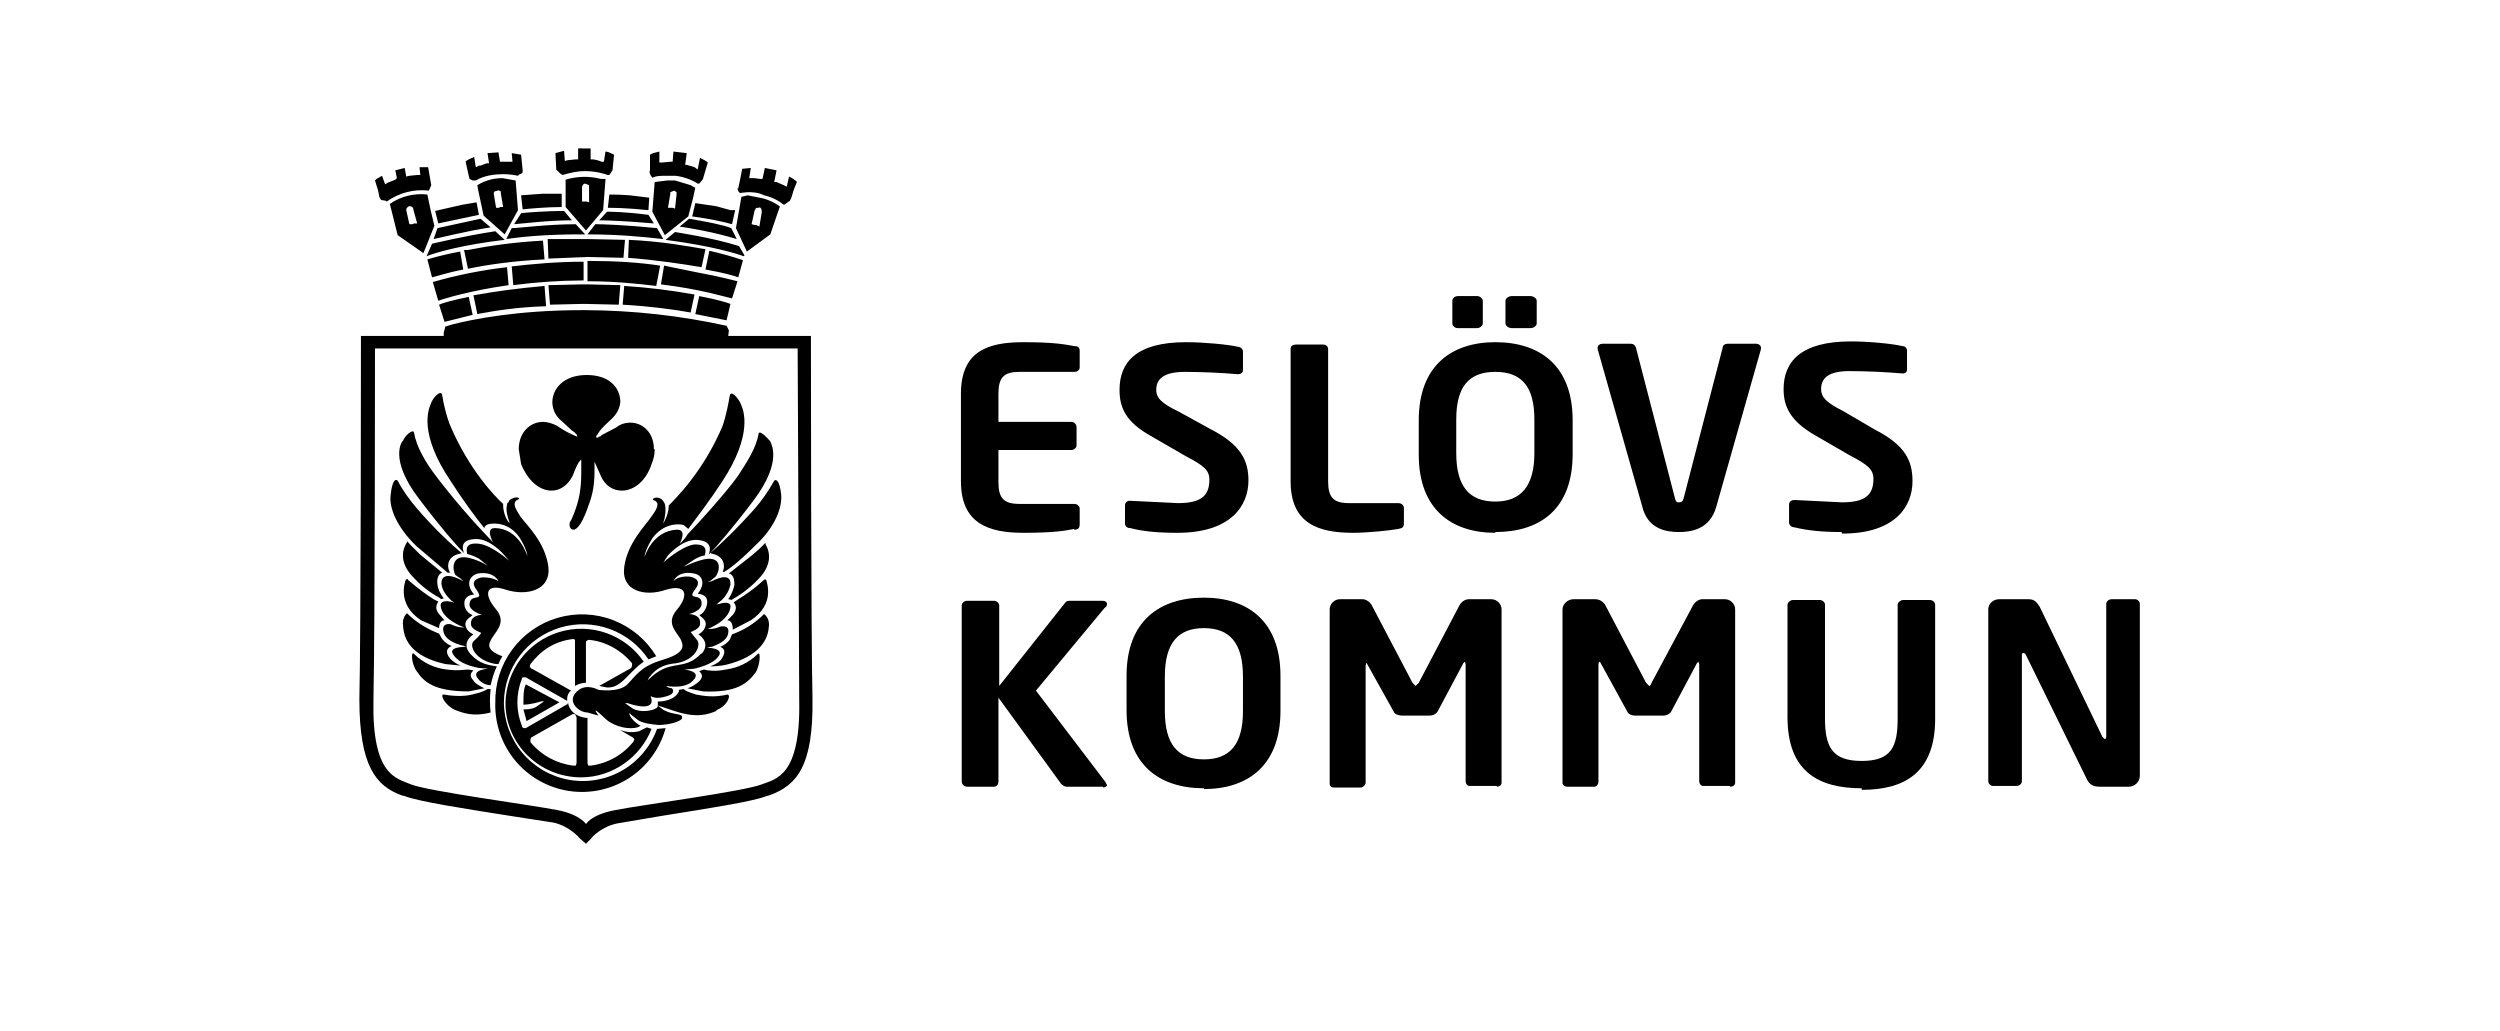 <svg width="320" height="132" viewBox="0 0 320 132" fill="none" xmlns="http://www.w3.org/2000/svg">
<path d="M98.5 101.8L98.1 101.9C96.4 102.6 90.5 103.5 84.9 104.4L79 105.4C77 105.8 75.7 107.2 75.7 107.3L75 108L74.2 107.3C74.2 107.3 73 105.8 70.9 105.3L65.1 104.4C59.4 103.5 53.6 102.6 51.8 101.9L51.4 101.8C48.1 100.6 46 98 46 89.5C46.2 80.8 46.2 45.4 46.2 43.9V43H103.8V43.9C103.8 45.4 103.8 80.8 104 89.5C104.1 98.1 102 100.5 98.5 101.8ZM75 105.5C75 105.5 75.6 104.3 78.7 103.7C82.3 103 95.2 101.3 97.5 100.4C99.3 99.7 102.5 99.4 102.3 89.6L102.1 44.6H48C48 44.6 48 80.6 47.8 89.6C47.6 99.4 50.8 99.6 52.6 100.4C54.9 101.3 67.8 103 71.4 103.7C74.4 104.3 75.1 105.6 75.1 105.6L75 105.5ZM137.5 67.7C136.5 67.9 135.1 68.2 131 68.2C126.5 68.2 123 67 123 61.6V50.4C123 44.9 126.5 43.8 131 43.8C135 43.8 136.4 44.1 137.5 44.3C138 44.3 138.2 44.5 138.2 44.9V47C138.2 47.4 137.9 47.6 137.5 47.6H130.5C128.5 47.6 127.8 48.3 127.8 50.4V54H137.1C137.5 54 137.8 54.3 137.8 54.7V57C137.8 57.3 137.5 57.6 137.1 57.6H127.8V61.7C127.8 63.8 128.5 64.5 130.5 64.5H137.5C137.9 64.5 138.2 64.8 138.2 65.1V67.1C138.2 67.6 138 67.8 137.5 67.8V67.7ZM150.7 68.2C148.1 68.2 146.2 68 144.7 67.6C144.2 67.6 144 67.3 144 67V64.7C144 64.3 144.3 64.1 144.6 64.1L150.8 64.4C153.8 64.4 154.8 63.4 154.8 61.4C154.8 60.2 154.1 59.6 151.8 58.4L147.3 55.8C144.1 54 143.3 52.2 143.3 49.9C143.3 46.4 145.4 43.8 151.8 43.8C154.1 43.8 157.3 44.1 158.5 44.4C158.8 44.4 159.1 44.7 159.1 45V47.4C159.1 47.7 158.8 47.9 158.5 47.9C156.238 47.711 153.97 47.611 151.7 47.6C149.1 47.6 148 48.4 148 49.9C148 50.9 148.6 51.6 150.9 52.7L154.9 54.9C158.8 56.9 159.8 58.9 159.8 61.5C159.8 64.7 157.6 68.2 150.7 68.2V68.2ZM179 67.7C178 67.9 175 68.2 173.2 68.2C168.7 68.2 165.2 67 165.2 61.6V44.6C165.2 44.3 165.5 44.1 165.9 44.1H169.3C169.7 44.1 170 44.3 170 44.7V61.6C170 63.7 170.7 64.4 172.7 64.4H179C179.4 64.4 179.7 64.7 179.7 65V67C179.7 67.5 179.5 67.6 179 67.7V67.7ZM191.4 68.2C185.8 68.2 181.6 65.2 181.6 58.2V53.8C181.6 46.8 185.8 43.8 191.4 43.8C197.1 43.8 201.3 46.8 201.3 53.8V58.1C201.3 65.2 197.1 68.1 191.4 68.1V68.2ZM189.1 42H186.6C186.2 42 185.9 41.7 185.9 41.4V38.5C185.9 38.2 186.2 37.9 186.6 37.9H189.1C189.4 37.9 189.8 38.2 189.8 38.5V41.4C189.8 41.7 189.4 42 189.1 42ZM196.4 53.7C196.4 49.5 194.8 47.6 191.4 47.6C188 47.6 186.4 49.5 186.4 53.7V58C186.4 62.3 188.1 64.2 191.4 64.2C194.7 64.2 196.4 62.2 196.4 58V53.7ZM195.9 42H193.5C193.1 42 192.7 41.7 192.7 41.4V38.5C192.7 38.2 193.1 37.9 193.5 37.9H195.9C196.3 37.9 196.7 38.2 196.7 38.5V41.4C196.7 41.7 196.3 42 195.9 42ZM225.4 44.7L219.7 64.8C218.9 67.8 216.4 68.1 214.9 68.1C213.4 68.1 210.9 67.8 210.2 64.8L204.5 44.7V44.5C204.5 44.2 204.8 44 205.1 44H208.7C209.1 44 209.3 44.2 209.4 44.5L214.4 63.8C214.5 64.2 214.6 64.3 214.9 64.3C215.2 64.3 215.4 64.2 215.5 63.8L220.5 44.5C220.5 44.2 220.8 44 221.1 44H224.8C225.1 44 225.4 44.2 225.4 44.5V44.7V44.7ZM235.7 68.1C233.2 68.1 231.3 67.9 229.7 67.5C229.3 67.5 229 67.2 229 66.9V64.6C229 64.2 229.3 64 229.7 64L235.8 64.3C238.8 64.3 239.8 63.3 239.8 61.3C239.8 60.1 239.1 59.5 236.8 58.3L232.3 55.7C229.2 53.9 228.3 52.1 228.3 49.8C228.3 46.3 230.5 43.7 236.9 43.7C239.2 43.7 242.3 44 243.5 44.3C243.9 44.3 244.1 44.6 244.1 44.9V47.3C244.1 47.6 243.9 47.8 243.6 47.8H243.5C241.238 47.611 238.97 47.511 236.7 47.5C234.2 47.5 233.1 48.3 233.1 49.8C233.1 50.8 233.7 51.5 235.9 52.6L240 55C243.9 57 244.8 59 244.8 61.6C244.8 64.8 242.6 68.3 235.8 68.3L235.7 68.1ZM141.2 100.7H136.6C136.2 100.7 136 100.5 135.8 100.3L127.8 89.3V100C127.8 100.4 127.6 100.7 127.2 100.7H123.8C123.4 100.7 123.1 100.4 123.1 100V77.5C123.1 77.2 123.4 76.9 123.8 76.9H127.2C127.6 76.9 127.9 77.2 127.9 77.5V87.8L136.3 77.2C136.5 76.9 136.7 76.9 137.1 76.9H141.1C141.5 76.9 141.7 77.1 141.7 77.3C141.7 77.5 141.6 77.7 141.4 77.8L132.6 88.4L141.5 100.1L141.7 100.5C141.7 100.6 141.5 100.8 141.2 100.8V100.7ZM154.1 100.9C148.4 100.9 144.2 97.9 144.2 90.9V86.5C144.2 79.5 148.4 76.5 154.1 76.5C159.7 76.5 163.9 79.5 163.9 86.5V91C163.9 98 159.7 101 154.1 101V100.9ZM159.1 86.6C159.1 82.3 157.4 80.4 154.1 80.4C150.8 80.4 149.1 82.3 149.1 86.6V91C149.1 95.2 150.7 97.2 154.1 97.2C157.5 97.2 159.1 95.2 159.1 91V86.6ZM191.6 100.6H188.1C187.8 100.6 187.6 100.3 187.6 100V85L187.5 84.7L187.3 84.9L184 91.1C183.8 91.4 183.4 91.6 183 91.6H179.5C179 91.6 178.5 91.4 178.4 91.1L175 85L174.9 84.8L174.8 85.2V100.2C174.8 100.4 174.5 100.8 174.2 100.8H170.7C170.4 100.8 170.2 100.6 170.2 100.3V78C170.2 77.3 170.8 76.7 171.5 76.7H174.4C174.9 76.7 175.4 77.1 175.6 77.5L180.8 87.4L181.2 87.8L181.6 87.4L186.8 77.5C187 77.1 187.5 76.7 188 76.7H190.9C191.6 76.7 192.2 77.3 192.2 78V100.2C192.2 100.5 191.9 100.7 191.6 100.7V100.6ZM221.4 100.6H218C217.7 100.6 217.5 100.3 217.5 100V85L217.4 84.7L217.2 84.9L213.9 91.1C213.7 91.4 213.3 91.6 212.9 91.6H209.3C208.9 91.6 208.4 91.4 208.3 91.1L204.9 84.9L204.8 84.7C204.7 84.7 204.6 84.8 204.6 85.1V100.1C204.6 100.3 204.4 100.7 204.1 100.7H200.6C200.3 100.7 200 100.5 200 100.2V78C200 77.3 200.7 76.7 201.4 76.7H204.2C204.8 76.7 205.3 77.1 205.5 77.5L210.7 87.4L211.1 87.8C211.2 87.8 211.3 87.7 211.4 87.4L216.7 77.5C216.9 77.1 217.4 76.7 217.9 76.7H220.8C221.5 76.7 222.1 77.3 222.1 78V100.2C222.1 100.5 221.8 100.7 221.5 100.7L221.4 100.6ZM238.3 100.9C232.7 100.9 228.8 98.7 228.8 91.8V77.4C228.8 77.1 229.2 76.8 229.5 76.8H232.9C233.3 76.8 233.6 77.1 233.6 77.4V92C233.6 95.7 234.6 97.4 238.3 97.4C242 97.4 242.9 95.7 242.9 92V77.4C242.9 77.1 243.3 76.8 243.6 76.8H247C247.4 76.8 247.7 77.1 247.7 77.4V92C247.7 98.9 243.8 101.1 238.3 101.1V100.9ZM272.6 100.7H269C268.2 100.7 267.5 100.7 267 99.5L259.3 83.8C259.2 83.6 259.1 83.6 259 83.6C258.9 83.6 258.8 83.6 258.8 83.8V100C258.8 100.3 258.5 100.6 258.1 100.6H255.1C254.8 100.6 254.5 100.3 254.5 100V78C254.5 77.3 255.1 76.7 255.9 76.7H259.6C260.3 76.7 260.6 76.9 261.1 77.7L269.1 94.3L269.4 94.6C269.5 94.6 269.6 94.5 269.6 94.3V77.3C269.6 77 269.9 76.7 270.3 76.7H273.3C273.6 76.7 273.9 77 273.9 77.3V99.3C273.9 100.1 273.2 100.7 272.5 100.7H272.6Z" fill="black"/>
<path d="M93 41L89 40.2L89.5 37.9C91.6 38.3 93 38.7 93.5 38.9L93 41ZM64.8 30.6C67.5 30.2 70.7 30 74.2 30H74.9L73.7 28.7C70.1 28.7 66.4 29.2 65.5 29.2L64.8 30.6ZM87 29C88.3 29.2 91.4 29.7 94.3 30.6L93.6 29.2C92.6 28.8 90.6 28.4 88.2 28L87 29ZM84.5 34C81.9 33.6 78.8 33.4 75.5 33.4H75.2V36C78.6 36 81.5 36.3 84 36.6L84.5 34ZM79.9 36.6L79.7 39C83.2 39.2 86.2 39.6 88.4 40L88.9 37.7C85.924 37.159 82.919 36.792 79.9 36.6V36.6ZM74.5 36.4L70.2 36.5L70.4 39L74.5 38.9H74.9L79.2 39L79.4 36.5L75.2 36.4H74.5ZM75.5 32.9L79.8 33L80 30.7L75.2 30.6H70.1L70.2 33.1L75.1 32.9H75.5V32.9ZM89.8 34.2L90.3 31.9C87.9 31.5 84.8 30.9 80.5 30.7L80.4 33C84.2 33.3 87.4 33.8 89.8 34.2V34.2ZM84.1 29.2C80.1 28.8 77.2 28.7 76.4 28.7H76.2L75.2 30C79.1 30 82.2 30.3 84.9 30.6L84.1 29.2ZM59.9 32H59.4L59.9 34.4C62.3 33.9 65.6 33.4 69.7 33.2L69.5 30.8C65.7 31 62.4 31.5 59.9 32V32ZM65.5 34.1L65.7 36.5C68.618 36.115 71.557 35.915 74.5 35.9H74.7V33.5C71.2 33.5 68.1 33.8 65.5 34.1ZM61.2 37.7L60.6 37.8L61.1 40.2C63.2 39.8 66.2 39.3 69.9 39.2L69.7 36.6C66.3 36.9 63.4 37.3 61.2 37.7ZM94.4 36C93.9 35.9 92.2 35.4 89.4 34.9L85 34L84.6 36.4C89.6 37 92.8 38 93.7 38.2L94.4 36ZM95.1 33.3C93.689 32.825 92.253 32.424 90.8 32.1L90.3 34.5C92.6 34.9 94 35.3 94.5 35.5L95.1 33.3ZM95.3 32.7L94.6 31.5C91.1 30.4 86.9 29.8 86.4 29.7L85.2 30.7C91.3 31.5 94.4 32.5 95.2 32.8L95.3 32.7ZM94.4 24.1C94.4 24.4 94.6 24.6 94.7 24.7L95.7 24.6C96.3 24.6 97 24.6 97.8 25C98.716 25.199 99.572 25.61 100.3 26.2H100.4L101.1 25.7L101.3 25.3L101.6 24.3L102 23.3C101.9 23.1 101.4 22.8 101 22.6L100.7 23.9L100.3 23.7L99.4 23.3H99.1L99.4 21.8L97.9 21.5L97.6 22.9H97.3L96.5 22.8H95.9L96.1 21.5L95.1 21.6H95C94.846 22.436 94.679 23.269 94.5 24.1H94.4ZM89 26L88.6 27.7C90.8 28 92.7 28.4 93.7 28.7L94.1 26.9H93.5L91.7 26.4L89 26ZM83.6 22.7C84.1 22.5 84.6 22.5 85.3 22.5H86.5C88 22.7 89 23.3 89.3 23.5H89.5L90 22.9V22.8L90.1 22.5L90.3 21.8L90.6 20.8C90.3 20.5 89.9 20.4 89.6 20.2L89.3 21.7L88.9 21.4L87.9 21.1H87.7L87.9 19.6L86.2 19.4L86.1 20.7H85.8L84.8 20.8H84.4V19.4L83.6 19.6L83.2 19.8V21.8C83.1 21.9 83.1 22.4 83.6 22.8V22.7ZM83 27.5C80 27.1 78 27.1 77.7 27.1L76.7 28.2C77.7 28.2 80.3 28.3 83.7 28.6L83 27.5ZM78 24.9L77.8 26.6C78.3 26.6 80.1 26.6 83 26.9L83.1 25.3L80.6 25C79.702 24.927 78.801 24.894 77.9 24.9H78ZM72 22.4C73 22.1 74 21.9 74.8 21.9C76.4 21.9 77.5 22.3 77.8 22.4H78L78.4 21.8L78.6 19.8C78.2 19.6 77.8 19.4 77.5 19.4L77.3 20.7H77C76.65 20.548 76.279 20.447 75.9 20.4H75.6V19H74.6C74.4 18.985 74.2 18.985 74 19V20.4H73.7L72.7 20.5L72.3 20.6L72.2 19.3L71.1 19.6L71.2 21.7L71.7 22.2L72 22.4V22.4ZM66.7 25L66.9 26.8C67.8 26.7 70 26.5 71.9 26.5V24.8H69.4L66.7 25ZM66.7 27.3L65.8 28.7C67.1 28.6 70.2 28.2 73.2 28.2L72.2 27C70.1 27 67.3 27.2 66.6 27.3H66.7ZM60.9 23.1C61.4 22.8 62.5 22.3 64.3 22.3C64.972 22.282 65.644 22.349 66.3 22.5L66.5 22.3C66.7 22.3 66.9 22.1 66.9 22V21.8L66.7 19.8L65.5 19.6L65.6 20.7H64L63.8 19.5L62.4 19.6L62.6 20.9H62.3L61.5 21.2H61.3L60.9 21.4L60.7 20.1C60.2 20.3 59.7 20.5 59.6 20.7L60 22.5L60.1 22.9L60.5 23.1H60.8H60.9ZM55.7 27L56.1 28.6L61.3 27.5L61 25.9L59.2 26.2L55.7 27V27ZM55.5 30.6C56.5 30.4 59.6 29.6 62.8 29.1L61.5 28L56 29.2L55.5 30.6ZM49.5 25.8C51.062 24.675 52.988 24.175 54.9 24.4L55.2 23.7L54.8 21.4H53.7L53.8 22.4H53.4L52.4 22.5L52 22.6L51.8 21.5L50.6 21.8L50.8 22.8L50.6 23L49.6 23.4L49.3 23.6L48.9 22.5L48.2 22.9L48 23.1L48.4 24.4L48.5 24.9C48.5 25.2 48.7 25.5 48.8 25.6L49.4 25.7L49.5 25.8ZM54.6 32.8C55.8 32.3 59.4 31.3 64.6 30.7L63.4 29.6C59.4 30.2 55.3 31.2 55.3 31.2L54.6 32.8ZM55.3 35.5C55.8 35.4 57.2 34.9 59.3 34.5L58.9 32.2C57.483 32.459 56.081 32.793 54.7 33.2L55.3 35.5ZM56.1 38.5C56.9 38.2 60.2 37.2 65.1 36.5L64.9 34.2C61.686 34.569 58.509 35.205 55.4 36.1L56.1 38.5ZM56.9 41.2L60.5 40.3L60 38C58 38.4 56.6 38.8 56.2 39L56.9 41.2ZM55.6 28.9L54.2 32.4L50.9 30.1L49.9 26.1C51.301 25.129 53.007 24.702 54.7 24.9L55.1 26.8L55.6 28.9ZM53 28.6H53.4L52.9 26.8V26.7C52.9 26.6 52.7 26.4 52.5 26.4H52.4C52.2 26.4 52 26.7 52 26.8V26.9L52.4 28.7H52.8L53 28.6ZM89 24L88.7 25.4L88.1 27.7L85.1 30.1L83.5 27.1L83.8 23.3L85.4 23.1H86.4L88.4 23.7L88.9 24H89ZM86.6 24.8V24.6L86.3 24.4L85.8 24.6V24.8L85.5 26.6H86.1L86.4 26.7L86.6 24.9V24.8ZM99.8 26.5L98.6 30L95.6 32.2L94.2 29.2L94.9 25.2L95.7 25L97.7 25.4C98.453 25.608 99.164 25.947 99.8 26.4V26.5ZM97.2 26.6H97C96.9 26.6 96.7 26.6 96.7 26.8L96.6 26.9L96.2 28.7L96.6 28.8H96.8L97.2 29L97.5 27.2V27C97.5 26.8 97.4 26.6 97.2 26.5V26.6ZM77.5 23L77.2 26.9L75 29.5L72.4 26.5V23C73.862 22.553 75.419 22.518 76.9 22.9H77.5V23ZM75.4 25.9V24V23.7L74.9 23.5C74.9 23.5 74.7 23.5 74.6 23.7L74.5 23.9V25.8H75.1L75.4 25.9ZM66.3 26.9L64.6 30L61.9 27.6L61.2 24.3L61.1 23.7C61.6 23.4 62.7 22.8 64.3 22.8L66 23.1L66.3 26.9ZM64 26.5H64.4L64.1 24.7V24.5C64.1 24.5 63.8 24.3 63.7 24.4L63.3 24.5L63.2 24.7V24.8L63.5 26.6H63.9L64 26.5ZM93.1 43.5L93.2 43.1L93.3 42.3L93 41.7C87.087 40.402 81.054 39.731 75 39.7H74.5C66.1 39.7 60.4 40.9 58 41.5L57 41.8L56.8 42.6V43.6L56.9 43.8L57.1 44.1L58.1 43.8L92.8 44L93 44.1H93.1C93.1 44 93.3 43.7 93.1 43.5V43.5ZM83.8 57.5C83.8 58.1 83.7 58.7 83.4 59.4C82.7 61.6 81.1 62.8 79.6 62.8C78.4 62.8 77.4 62.1 76.9 60.9L76.1 59.1V59.9C76.1 61 76.1 62.7 75.4 64.5C74.6 66.9 73.9 67.8 73.4 67.8C73.1 67.8 72.9 67.5 72.9 67.2C72.9 67 72.9 66.8 73.1 66.6C74 64.6 74.4 63 74.4 60.6V60.2V58.8C74 59.2 73.8 59.6 73.3 60.9C72.7 62.1 71.7 62.8 70.6 62.8C69.1 62.8 67.6 61.6 66.7 59.4L66.4 57.5C66.4 55.3 67.9 54 69.5 54C70.1 54 70.7 54.2 71.3 54.5C72.106 55.071 72.979 55.541 73.9 55.9L73.8 55.6L73.5 55.3L73.2 55.1L71.9 53.9C71.533 53.615 71.235 53.252 71.027 52.837C70.819 52.421 70.707 51.964 70.7 51.5C70.7 49.8 72.1 48 75.1 48C77.9 48 79.3 49.5 79.4 51.3C79.4 52.1 79 53 78.2 53.7C76.9 54.9 76.7 55.2 76.5 55.6C76.5 55.6 76.3 55.7 76.3 56H76.6V55.9C76.7 55.9 76.9 55.9 77 55.7L78.9 54.7C79.4 54.3 80 54.1 80.7 54.1C82.2 54.1 83.7 55.3 83.7 57.5H83.8ZM56.4 76.7L56.8 76.6C56.4 76.1 56 75.3 56 74.8C55.9 74.3 56 73.5 56.6 73.3L53.8 71C51.7 69 52.2 69.2 52.1 69.4C51.7 70 50.8 71.8 53 74C54.4 75.5 55.7 76.2 56.4 76.6V76.7ZM56.1 77C55.9 77.3 55.6 77.9 56.2 78.6L56.9 79.4C56.4 79.4 56.2 79.9 56.2 80.4L53.9 79.4C50.7 77.3 51.9 74.4 51.9 74.3C52.1 73.9 52.3 74.3 52.3 74.3C53.6 75.4 54.7 76.2 55.5 76.7L56.1 77V77ZM51.6 80.2C51.4 79 52.1 78.5 52.1 78.5C53.4 79.8 54.9 80.6 56.2 81.1L56.6 81.8C57 82.3 57.4 82.5 57.8 82.7C57.3 82.9 57 83.3 57.4 84C57.7 84.5 58.4 85 59 85.2L57 85C52.5 84 51.7 81.7 51.6 80.2V80.2ZM53.4 86C52.6 85 52.6 83.2 53 83.7C54.131 84.826 55.613 85.532 57.2 85.7C58.6 85.9 59.5 85.7 59.9 85.7L60.6 85.8C60.3 86.1 60 86.5 60.6 87.1C60.8 87.5 61.4 87.8 62 88.1L60 88.5C55.6 88.5 54.3 87.3 53.4 86V86ZM62.8 88.2C62.683 89.197 62.683 90.203 62.8 91.2C60.4 91.8 59.2 91.2 58.3 90.9C56.8 90.2 56.3 88.8 56.8 88.9C58.5 89.2 59.9 89.1 60.8 88.8C61.8 88.6 62.2 88.3 62.4 88.2H62.8V88.2ZM91.7 91C90.7 91.4 89.3 92 86.3 91L84.2 90.3V89.8C84.9 89.8 86.4 89.6 86.9 88.5V88.3L87.5 88.2C87.7 88.4 88.1 88.6 89.1 88.9C90.1 89.1 91.5 89.3 93.1 88.9C93.6 88.9 93.2 90.3 91.7 90.9V91ZM96.7 86.1C95.7 87.4 94.4 88.7 90 88.5L88 88.1C88.56 87.914 89.073 87.607 89.5 87.2C90.1 86.6 89.8 86.2 89.5 85.9L90.1 85.7C90.5 85.8 91.5 86 92.9 85.7C94.45 85.502 95.891 84.799 97 83.7C97.4 83.3 97.3 85.2 96.7 86.1V86.1ZM98.4 80.3C98.3 81.7 97.4 84 92.9 85.1C92.9 85.1 92 85.3 90.9 85.3C91.7 85 92.3 84.6 92.5 84.1C92.9 83.4 92.7 83 92.2 82.8C92.67 82.606 93.083 82.297 93.4 81.9L93.7 81.2C95.1 80.7 96.5 79.9 97.8 78.6C97.8 78.6 98.6 79.1 98.4 80.3V80.3ZM93.8 78.7C94.4 78 94.2 77.4 93.9 77.1L94.5 76.7C95.3 76.2 96.4 75.5 97.7 74.3C97.7 74.3 98 74 98.1 74.3C98.1 74.5 99.3 77.3 96.1 79.4L93.8 80.6C93.8 79.9 93.6 79.4 93.1 79.4L93.8 78.7V78.7ZM98 69.7C98.3 70.2 99.2 72 97 74.2C96.002 75.231 94.856 76.108 93.6 76.8C93.48 76.727 93.34 76.692 93.2 76.7C93.6 76.2 93.9 75.4 94 74.9C94 74.4 94 73.6 93.3 73.4L96.1 71.2C98.4 69.3 97.8 69.4 98 69.6V69.7ZM96.7 65C97.4 64.2 98.4 62.8 99 61.7C99.2 61.2 99.8 61.3 100 63.4C100.1 64.9 99.3 67.4 96.7 69.8C94.7 71.8 93.4 72.8 92.7 73.2H92.5C92.8 72.6 92.8 71.5 91.6 71L90.9 70.8C92.1 69.8 94.5 67.5 96.7 65V65ZM87.3 91.8C87.5 92.3 85.6 92.8 84.3 92.8C83.3 92.7 82.4 92.6 81.7 92.2L80.8 91.5C80.3 90.8 80.5 92.1 82 92.9L81.6 93.1C80.6 93.4 78.8 93.1 77.6 92.1C75.6 90.2 76.3 91.1 76.6 91.6L75.2 91.2C74 91.2 72.3 89.6 74.1 88.3C75.2 87.5 76.6 88.3 76.6 88.3C76.6 88.3 79.2 88.7 80.3 87.6C81.4 86.5 82 85.3 84.7 84.5C87.4 83.7 87.6 82.9 87.2 82C86.8 81 85.1 79.9 86.6 78.1C88.3 76.1 87.8 74.7 85.2 75.5C82.6 76.4 79.5 75.7 79.9 72.6C80.3 69.5 82.6 67.3 83.4 66.1C83.9 65.4 84.7 64.3 83.6 64C83.4 63.9 83.9 63.5 84.5 63.8C84.8 63.9 85 64.3 85.1 64.5C85.3 65.3 85.1 66.4 84.9 66.9C84.6 67.4 85.6 66.2 85.6 64.7C86.6 63.7 90.1 60.2 92.5 54.5C92.5 54.5 93 53.1 93.4 50.7C93.5 49.8 94.6 51 94.9 51.9C95.1 52.4 96.5 55.5 92.4 61.7C90.9 64 89 66.5 88.1 67.7L87.5 67.2C86.8 67 84.9 67 83.5 68.9C82.5 70.5 82.5 71.3 82.5 71.3C82.5 71.3 83.5 67.9 86.7 67.8C88 67.8 87 69.6 87 69.6C87 69.6 87.7 69 88 68.4C89 67.4 92.9 63.1 94.4 61C95.5 59.3 96.8 57.4 97.1 55.5C97.2 55 98.2 56 98.6 56.5C98.6 56.7 100.3 58.9 96.5 64C93.7 67.7 91.7 70 90.7 71C90.9 70.5 91.3 69.2 89.1 69.1C87.2 69.1 85.5 71.1 85.5 71.1L84.9 72C84.9 72 87.1 70 88.8 69.7C90.5 69.6 90.4 70.5 90.2 71.1C89.5 71.2 88.9 71.6 88.9 71.6L87.7 72.4C87.2 72.8 88.4 72 90.1 71.6C92.6 71.1 92.1 73.2 91.6 73.8L91 74.3L90.6 74.5L91.1 74.4C91.1 74.4 93.6 73 93.5 74.8C93.3 75.9 92.5 76.8 92 77.1L91.7 77.4H91.5L92.1 77.3C92.6 77.1 93.6 77 93.5 77.7C93.3 79.5 90.6 80.5 90.6 80.5C90.6 80.5 91.3 80.6 92.2 80.2C92.8 80.1 93.4 80.2 93.2 81.1C93 82.1 91.8 82.5 91.1 82.8H90.9L90.5 82.9H90.4C90.4 82.9 92.9 82.9 91.9 84.1C91.3 84.9 89.8 85.4 88.8 85.6L87.6 85.7C87.6 85.7 89.8 85.9 88.8 87C87.8 88.3 85.3 87.8 85.3 87.8C85.3 87.8 85.3 88 86 88.1C86.2 88.3 86.4 88.8 85.4 89.1C83.9 89.6 83.3 89.1 83.3 89.1V89.2C83.3 89.2 84.3 91.3 80.3 90H80L81 90.7C82.1 91.3 83.6 90.9 83.9 90.7C84.1 90.6 84.2 90.5 84.2 90.3L84.7 90.7C85.7 91.5 87.2 91.3 87.3 91.7V91.8ZM67.3 87.6L71.6 89.9L67.4 92.3L67 90.8C67.5 90.8 68 90.8 68.6 90.5L69.6 89.8C69.6 89.8 69.6 89.7 69.2 89.8C68.2 90.1 67.4 90.2 67 90.2V90C67 89 67 88.3 67.3 87.6V87.6ZM64.8 75.5C62.2 74.6 61.8 76 63.5 78C65 79.8 63.2 81 62.8 82C62.4 82.7 62.6 83.4 64.3 84C64.107 84.32 63.94 84.654 63.8 85H63.5C60.9 84.6 59.9 82.6 60.7 82C61.4 81.4 61.6 81 61.6 81C61.6 81 60.4 80.6 60.3 80C60.1 78.7 61.7 78.7 61.7 78.7C61.7 78.7 60 78.2 60.1 77.3C60.2 75.9 62.1 77.1 61 75.5C59.9 74.1 61.7 73.9 61.8 73.9C63.2 73.9 63.8 74.4 63.8 74.4C63.8 74.4 63.3 73.1 61.2 73.4C60 73.7 59.6 74.9 60.7 76.1C60.7 76.1 59.1 76.1 59.5 77.7C59.5 77.7 59.7 78.4 60.4 78.7C60.8 78.8 59.1 79.2 59.7 80.4C59.9 80.9 60.6 81.2 60.6 81.2C60.6 81.2 58.9 82.2 60.2 83.7C61.4 85 62.4 85.1 63.6 85.3C63.2 86.1 63 86.9 62.8 87.7C62.2 87.7 61.6 87.4 61.2 86.9C60.2 85.7 62.5 85.6 62.5 85.6L61.3 85.5C60.3 85.3 58.8 84.9 58.1 83.9C57.1 82.7 59.7 82.8 59.7 82.8L59.4 82.7H59.5C59.5 82.7 57.2 82.3 56.8 81C56.5 80 57.1 79.8 57.7 79.9C58.7 80.4 59.4 80.3 59.4 80.3C59.4 80.3 56.5 79.3 56.4 77.5C56.4 76.8 57.4 76.9 58 77.1C58.1 77.1 58.3 77.1 58.5 77.3L58.3 77.2L57.8 76.9C57.3 76.4 56.6 75.7 56.5 74.7C56.5 72.7 59.3 74.4 59.3 74.4L59 74.1L58.3 73.6C57.9 73 57.7 70.9 60 71.4C61.7 71.8 62.8 72.7 62.3 72.3L61.3 71.5C61.3 71.5 60.6 71.1 59.8 70.9C59.7 70.4 59.5 69.4 61.3 69.6C63 69.8 65.2 71.8 65.2 71.8L64.5 71C64.5 71 62.8 69 61 69C58.8 69 59.2 70.3 59.4 70.8C58.4 69.8 56.4 67.5 53.6 63.8C49.8 58.8 51.4 56.5 51.6 56.4C51.8 55.8 52.9 54.8 53 55.4C53.3 57.2 54.5 59.2 55.7 60.8C57.992 63.812 60.464 66.684 63.1 69.4C63.1 69.4 62.1 67.6 63.3 67.6C66.5 67.6 67.5 71.2 67.5 71.2C67.5 71.2 67.5 70.4 66.5 68.8C65.2 66.9 63.3 66.9 62.5 67.1C62.2 67.2 62 67.4 62 67.6C61 66.4 59.1 63.8 57.7 61.6C53.5 55.4 54.9 52.3 55.1 51.8C55.4 50.8 56.5 49.8 56.6 50.6C57 53 57.6 54.4 57.6 54.4C60 60.1 63.4 63.6 64.4 64.5V64.6C64.4 66.2 65.4 67.3 65.2 66.8C65 66.3 64.7 65.3 64.9 64.6C64.9 64.4 65 64.3 65.1 64.3C65.1 64.1 65.3 63.9 65.6 63.8C66.2 63.5 66.6 63.8 66.4 63.9C65.3 64.3 66.2 65.4 66.6 66.1C67.4 67.2 69.8 69.4 70.2 72.6C70.5 75.6 67.4 76.3 64.8 75.5V75.5ZM50 63.4C50.2 61.2 50.8 61.2 51 61.7C51.5 62.7 52.6 64.2 53.3 65C55.5 67.6 58 69.9 59.1 70.8L58.4 71C57.2 71.5 57.2 72.6 57.6 73.3H57.3L53.3 69.9C50.7 67.4 49.8 64.9 50 63.4V63.4ZM89.8 83.7C91.1 82.2 89.4 81.2 89.4 81.2C89.4 81.2 90 80.9 90.2 80.4C90.8 79.2 89.2 78.8 89.6 78.7C90.2 78.4 90.4 77.7 90.4 77.7C91 76 89.3 76 89.3 76C90.3 74.8 90 73.6 88.8 73.4C86.7 73 86.2 74.4 86.2 74.4C86.2 74.4 86.7 73.7 88.2 73.8C88.2 73.8 90.1 74 89 75.4C87.8 77 89.8 75.8 89.8 77.2C89.9 78.2 88.2 78.6 88.2 78.6C88.2 78.6 89.8 78.6 89.6 79.9C89.6 80.5 88.4 80.9 88.4 80.9L89.2 81.9C89.8 82.5 89.1 84.5 86.5 84.9C84.3 85.1 83.6 86.1 83.1 86.7L82.9 87.1C85.8 84.1 87.5 86.1 89.8 83.6V83.7ZM63.4 89.9C63.309 92.618 64.22 95.275 65.959 97.366C67.698 99.457 70.144 100.837 72.832 101.244C75.522 101.651 78.266 101.057 80.546 99.574C82.826 98.091 84.482 95.823 85.2 93.2L84.1 93.3C83.294 95.533 81.727 97.411 79.674 98.604C77.621 99.797 75.213 100.228 72.874 99.822C70.534 99.416 68.413 98.199 66.881 96.385C65.35 94.57 64.507 92.274 64.5 89.9C64.523 87.742 65.236 85.648 66.536 83.925C67.835 82.202 69.653 80.941 71.721 80.326C73.79 79.711 76.001 79.775 78.031 80.508C80.06 81.241 81.802 82.605 83 84.4L84 84C82.735 81.904 80.813 80.286 78.533 79.396C76.253 78.506 73.743 78.394 71.393 79.079C69.043 79.763 66.985 81.205 65.54 83.18C64.094 85.156 63.342 87.553 63.4 90V89.9ZM82.8 93.1L81.8 93.6C80.967 93.803 80.09 93.733 79.3 93.4L81 94.4L81.2 94.6L81.1 94.9C79.747 96.618 77.77 97.731 75.6 98H75.3L75.2 97.7V91.9C73.7 91.8 72.8 90.9 72.7 89.9C72.7 90.1 72.6 90.2 72.5 90.2L67.3 93.2H67.1C67.02 93.2 66.944 93.168 66.888 93.112C66.832 93.056 66.8 92.98 66.8 92.9C66.032 90.974 66.032 88.826 66.8 86.9C66.8 86.8 66.8 86.7 67 86.7H67.3L72.4 89.6L72.6 89.7V89.4C72.6 89 72.8 88.6 73.1 88.4L68.1 85.6C67.9 85.6 67.9 85.4 67.8 85.3L67.9 85C69.2 83.3 70.9 82.1 73.3 81.8H73.5L73.6 82V87.8C74.1 87.5 74.6 87.4 75 87.4V82.2C75 82 75.3 81.9 75.4 81.9C77.5 82.1 79.5 83.2 80.9 84.9V85.2L80.8 85.5L76.7 87.8L77.7 88C78.4 88 79 87.9 80.1 86.8C80.9 86 81.5 85.3 82.4 84.7C81.238 83.004 79.567 81.722 77.629 81.037C75.691 80.352 73.585 80.301 71.616 80.891C69.647 81.48 67.915 82.68 66.672 84.318C65.43 85.955 64.739 87.945 64.7 90C64.7 95.2 69 99.5 74.4 99.5C78.4 99.5 82 96.9 83.4 93.3L82.8 93.1V93.1ZM73.8 97.7L73.7 98H73.4C71.248 97.747 69.278 96.672 67.9 95V94.6L68 94.4L73.3 91.4H73.6L73.8 91.8V97.7Z" fill="black"/>
</svg>
